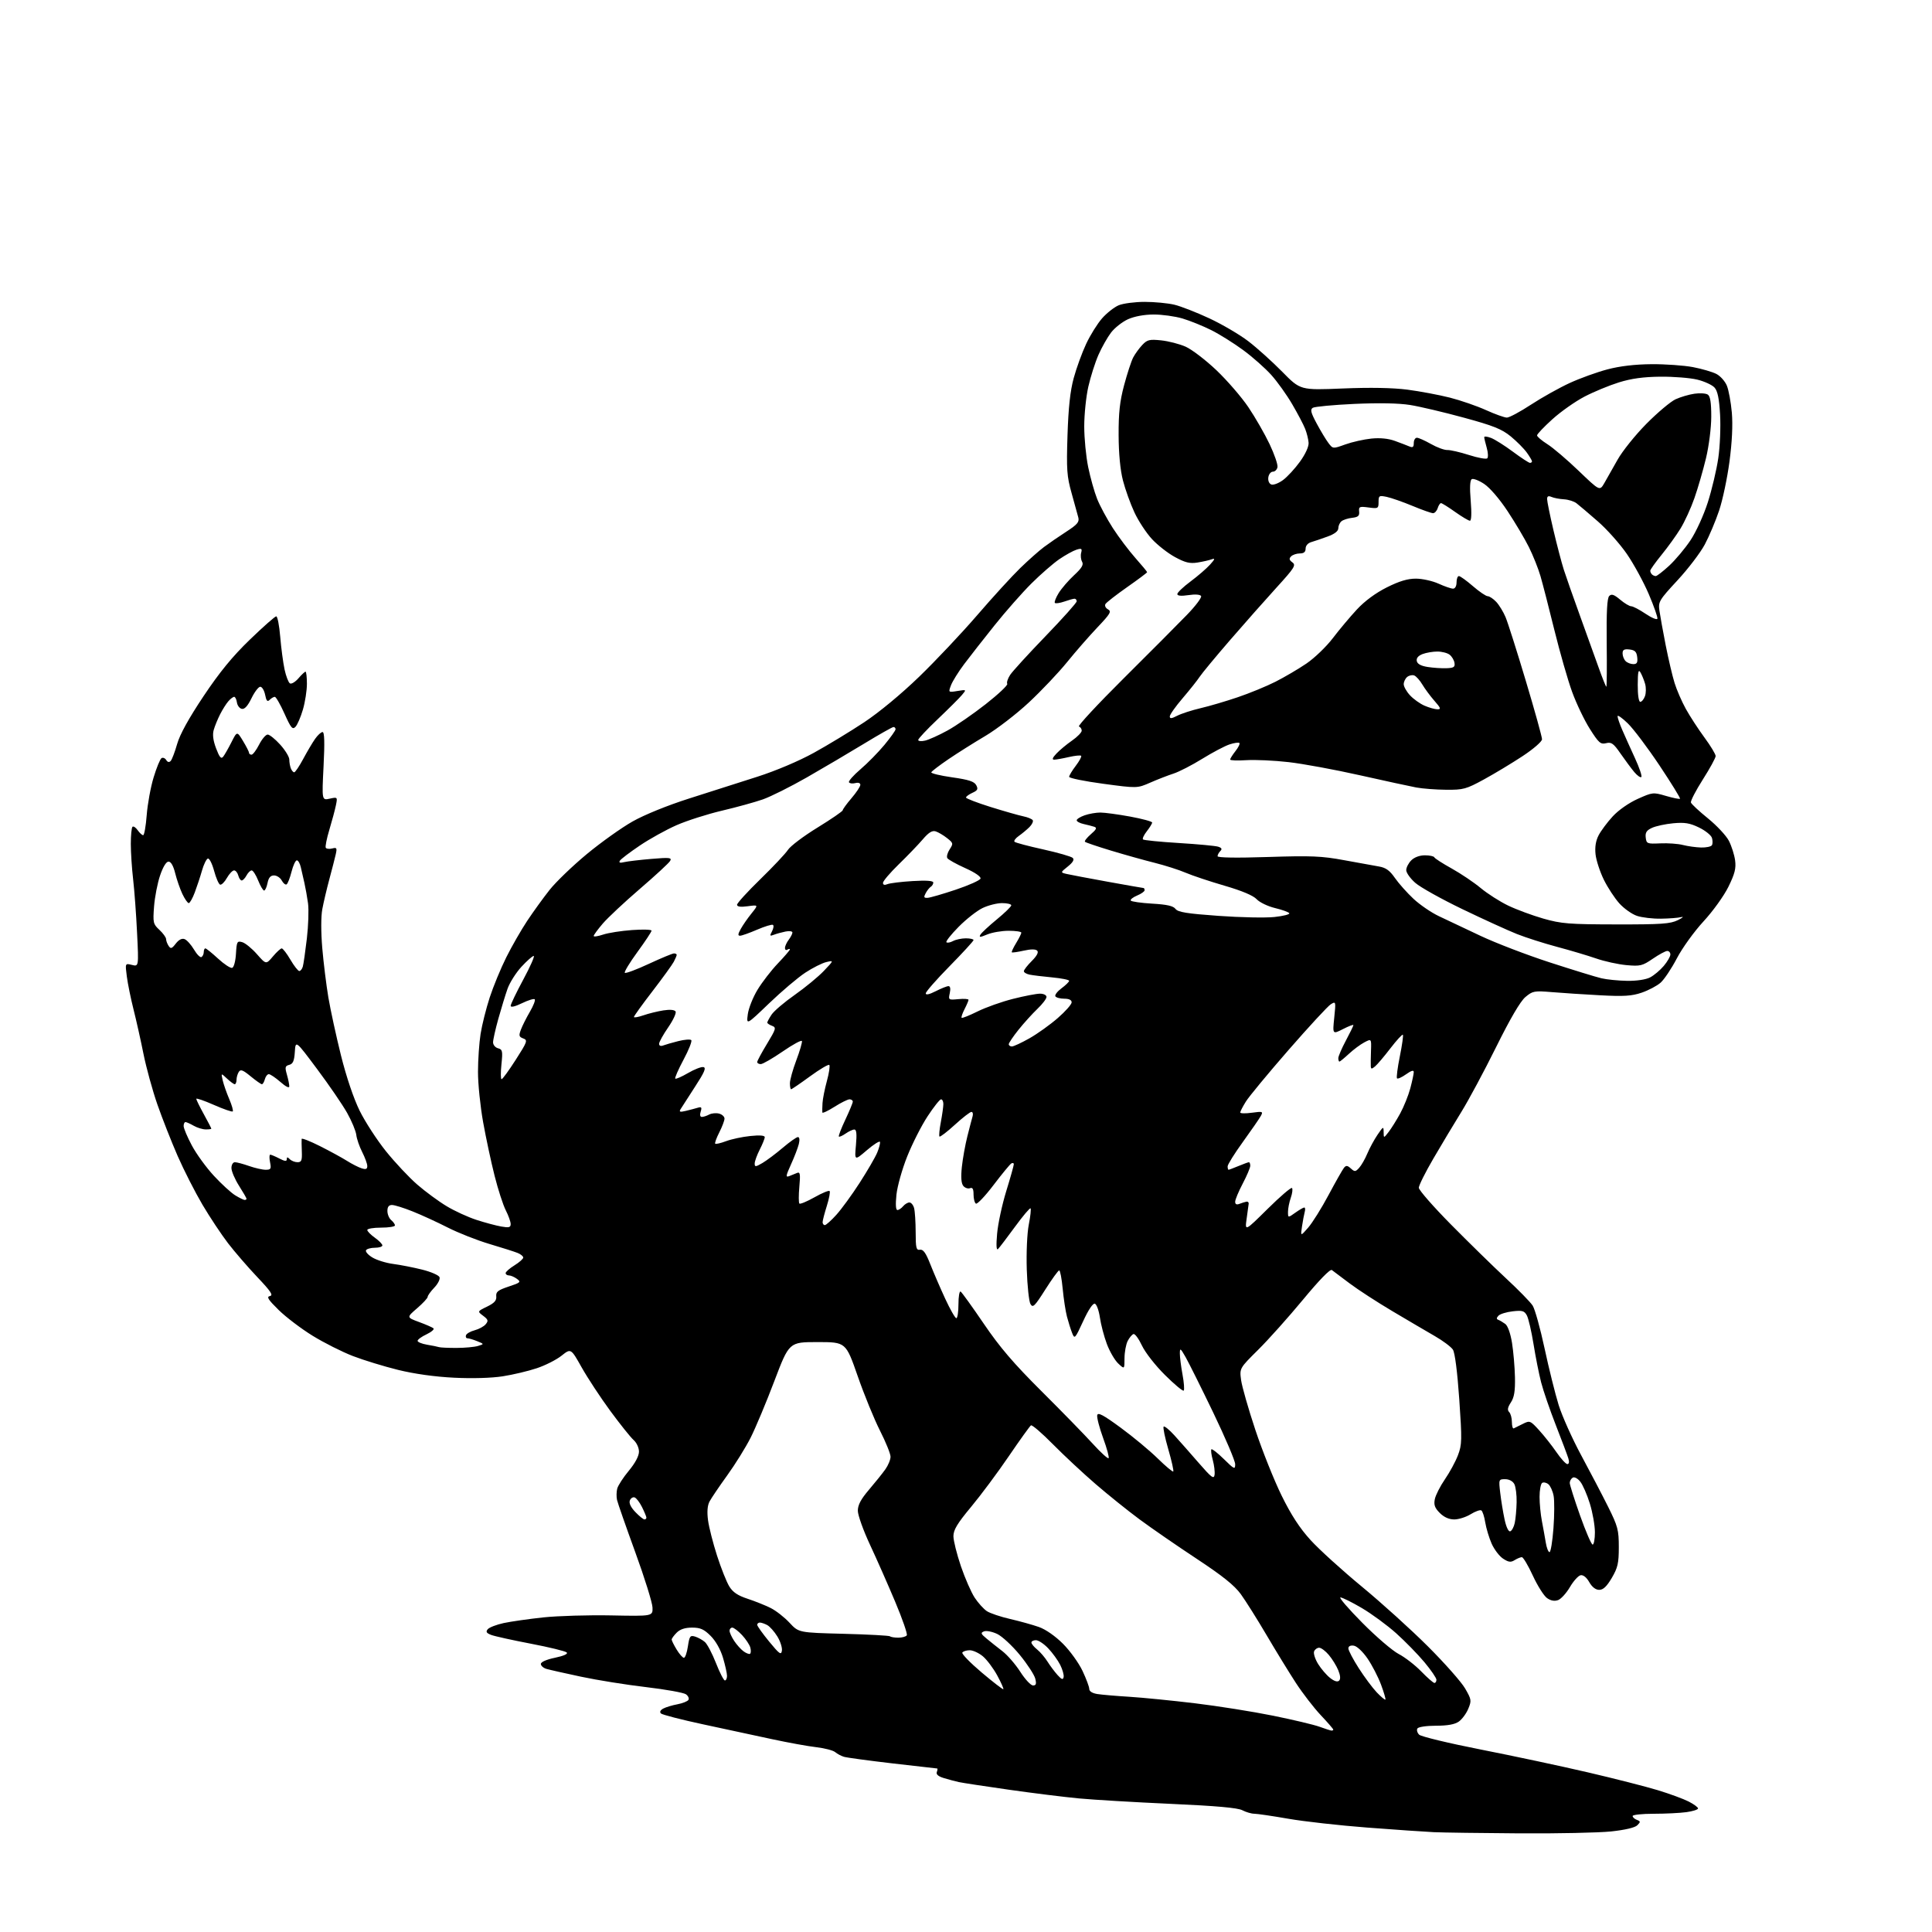 <?xml version="1.0" encoding="UTF-8" standalone="no"?>
<svg 
  version="1.1" 
  xmlns="http://www.w3.org/2000/svg" 
  xmlns:xlink="http://www.w3.org/1999/xlink" 
  xmlns:svg="http://www.w3.org/2000/svg"
  xmlns:rdf="http://www.w3.org/1999/02/22-rdf-syntax-ns#"
  xmlns:cc="http://creativecommons.org/ns#"
  xmlns:dc="http://purl.org/dc/elements/1.1/"
  viewBox="0 0 768 768"
  width="768"
  height="768"
>
<style>svg {background-color: white; }</style>"
<path stroke="none" fill="black" fill-rule="evenodd" d="M604.00,728.79C588.88,728.69 573.58,728.48 570.00,728.32C566.42,728.15 554.50,727.33 543.50,726.49C532.50,725.65 518.38,724.07 512.13,722.98C505.88,721.89 499.80,721.00 498.63,720.99C497.46,720.99 495.31,720.36 493.85,719.60C491.99,718.63 483.45,717.87 465.35,717.06C451.13,716.42 434.77,715.45 429.00,714.91C423.23,714.37 410.68,712.81 401.12,711.45C391.55,710.09 382.55,708.71 381.12,708.40C379.68,708.08 377.01,707.37 375.18,706.81C372.97,706.14 372.04,705.33 372.40,704.40C372.70,703.63 372.75,703.00 372.53,703.00C372.30,703.00 364.33,702.09 354.81,700.98C345.29,699.87 336.60,698.69 335.50,698.36C334.40,698.03 332.82,697.20 332.00,696.50C331.18,695.81 327.80,694.92 324.50,694.54C321.20,694.16 313.32,692.73 307.00,691.37C300.68,690.01 288.33,687.36 279.58,685.47C270.82,683.59 263.23,681.63 262.72,681.12C262.14,680.54 262.50,679.80 263.66,679.18C264.69,678.63 267.22,677.86 269.28,677.48C271.34,677.09 273.31,676.31 273.66,675.73C274.02,675.16 273.58,674.16 272.68,673.51C271.79,672.86 264.63,671.57 256.78,670.65C248.93,669.73 237.32,667.87 231.00,666.52C224.68,665.18 218.49,663.78 217.25,663.42C216.01,663.06 215.00,662.18 215.00,661.45C215.00,660.67 217.24,659.68 220.61,658.98C224.09,658.25 225.86,657.46 225.28,656.88C224.76,656.36 218.36,654.80 211.04,653.40C203.72,652.00 196.62,650.43 195.26,649.91C193.35,649.18 193.04,648.66 193.88,647.65C194.48,646.92 197.34,645.82 200.24,645.19C203.13,644.57 210.22,643.56 216.00,642.94C221.78,642.33 233.93,641.97 243.00,642.15C259.50,642.48 259.50,642.48 259.38,638.99C259.31,637.07 256.23,627.17 252.52,617.00C248.82,606.83 245.56,597.50 245.28,596.27C245.00,595.04 245.04,593.02 245.35,591.77C245.67,590.52 247.75,587.31 249.97,584.64C252.51,581.58 254.00,578.77 254.00,577.05C254.00,575.50 253.06,573.48 251.84,572.40C250.66,571.36 246.50,566.15 242.59,560.84C238.69,555.53 233.58,547.75 231.22,543.56C226.94,535.95 226.94,535.95 223.22,538.91C221.18,540.53 216.74,542.78 213.36,543.90C209.98,545.03 203.91,546.47 199.86,547.10C195.42,547.80 187.75,548.02 180.50,547.66C172.90,547.29 164.75,546.15 158.27,544.56C152.64,543.17 144.54,540.69 140.26,539.04C135.98,537.39 128.79,533.77 124.28,530.99C119.77,528.22 113.70,523.61 110.79,520.76C106.57,516.61 105.86,515.49 107.30,515.20C108.72,514.91 107.67,513.33 102.29,507.67C98.55,503.73 93.32,497.67 90.66,494.22C88.01,490.76 83.43,483.87 80.49,478.90C77.56,473.93 73.11,465.20 70.61,459.50C68.12,453.79 64.49,444.58 62.55,439.01C60.62,433.45 58.14,424.43 57.04,418.96C55.94,413.49 54.16,405.52 53.08,401.26C52.00,396.99 50.80,391.11 50.42,388.20C49.73,382.89 49.73,382.89 52.44,383.57C55.15,384.25 55.15,384.25 54.49,370.88C54.14,363.52 53.43,353.91 52.92,349.53C52.41,345.14 52.00,338.80 52.00,335.44C52.00,332.08 52.30,329.04 52.66,328.67C53.02,328.31 53.95,328.91 54.72,330.01C55.49,331.10 56.47,332.00 56.91,332.00C57.35,332.00 57.98,328.41 58.32,324.01C58.66,319.62 59.89,312.87 61.07,309.01C62.24,305.15 63.65,301.72 64.21,301.37C64.77,301.03 65.60,301.36 66.07,302.11C66.62,303.01 67.24,303.14 67.85,302.49C68.36,301.95 69.52,298.91 70.42,295.74C71.50,291.94 75.06,285.50 80.91,276.74C87.33,267.14 92.40,260.95 99.34,254.25C104.60,249.16 109.32,245.00 109.81,245.00C110.31,245.00 111.02,248.64 111.39,253.10C111.76,257.55 112.54,263.40 113.11,266.09C113.69,268.78 114.65,271.28 115.24,271.65C115.84,272.02 117.36,271.12 118.62,269.66C119.87,268.20 121.15,267.00 121.45,267.00C121.75,267.00 122.00,269.17 122.00,271.82C122.00,274.47 121.29,279.08 120.41,282.07C119.54,285.06 118.21,288.14 117.45,288.93C116.27,290.15 115.65,289.40 113.08,283.68C111.43,280.00 109.70,277.00 109.24,277.00C108.78,277.00 107.87,277.53 107.21,278.19C106.30,279.10 105.88,278.65 105.39,276.19C105.04,274.43 104.17,273.00 103.46,273.00C102.76,273.00 101.19,275.05 99.98,277.55C98.50,280.61 97.23,282.00 96.14,281.79C95.24,281.62 94.36,280.47 94.18,279.24C94.00,278.01 93.51,277.00 93.09,277.00C92.66,277.00 91.62,277.79 90.78,278.75C89.93,279.71 88.46,282.05 87.50,283.94C86.54,285.83 85.39,288.63 84.96,290.15C84.42,292.03 84.72,294.39 85.91,297.52C87.24,301.03 87.90,301.81 88.71,300.81C89.28,300.09 90.76,297.50 91.99,295.07C94.23,290.63 94.23,290.63 96.61,294.57C97.92,296.73 98.99,298.84 98.99,299.25C99.00,299.66 99.44,300.00 99.98,300.00C100.52,300.00 101.88,298.20 103.00,296.00C104.12,293.80 105.65,292.00 106.40,292.00C107.15,292.00 109.39,293.80 111.38,296.00C113.37,298.20 115.00,300.87 115.00,301.92C115.00,302.97 115.27,304.55 115.61,305.42C115.94,306.29 116.54,307.00 116.95,307.00C117.35,307.00 118.95,304.64 120.50,301.75C122.05,298.86 124.17,295.26 125.23,293.75C126.28,292.24 127.62,291.00 128.22,291.00C128.98,291.00 129.10,295.07 128.62,304.59C127.94,318.17 127.94,318.17 131.07,317.48C134.18,316.80 134.20,316.82 133.52,320.15C133.14,321.99 131.97,326.36 130.92,329.85C129.86,333.34 129.23,336.56 129.50,337.00C129.78,337.45 130.92,337.57 132.05,337.28C133.87,336.80 134.03,337.07 133.46,339.62C133.10,341.20 131.96,345.66 130.92,349.51C129.88,353.37 128.62,358.73 128.12,361.41C127.57,364.34 127.57,370.53 128.11,376.90C128.61,382.73 129.70,391.55 130.53,396.50C131.37,401.45 133.62,411.80 135.53,419.50C137.67,428.07 140.55,436.60 142.95,441.50C145.12,445.90 149.83,453.16 153.42,457.63C157.01,462.10 162.61,468.06 165.87,470.89C169.13,473.72 174.38,477.58 177.53,479.47C180.67,481.37 186.01,483.82 189.37,484.91C192.74,486.01 197.19,487.20 199.25,487.56C202.34,488.11 203.00,487.93 203.00,486.57C203.00,485.66 202.12,483.20 201.05,481.11C199.98,479.01 197.98,472.84 196.61,467.40C195.23,461.95 193.18,452.36 192.05,446.08C190.92,439.79 190.00,430.79 190.01,426.08C190.01,421.36 190.48,414.57 191.04,411.00C191.60,407.43 193.24,400.90 194.67,396.50C196.11,392.10 199.07,384.92 201.26,380.54C203.44,376.17 207.19,369.64 209.58,366.04C211.97,362.44 215.97,356.91 218.48,353.74C220.99,350.57 227.65,344.17 233.27,339.51C238.90,334.85 247.08,329.02 251.47,326.54C256.20,323.87 265.33,320.16 273.97,317.41C281.96,314.86 294.12,310.98 301.00,308.78C308.43,306.40 317.55,302.54 323.50,299.26C329.00,296.23 338.00,290.77 343.50,287.13C349.46,283.18 358.30,275.86 365.39,269.00C371.93,262.68 382.33,251.65 388.49,244.50C394.65,237.35 402.35,228.93 405.59,225.79C408.84,222.64 413.07,218.89 415.00,217.45C416.93,216.01 420.91,213.26 423.86,211.36C428.28,208.49 429.11,207.51 428.64,205.69C428.33,204.49 427.13,200.12 425.97,196.00C424.10,189.37 423.91,186.69 424.35,173.00C424.71,162.01 425.42,155.40 426.82,150.28C427.90,146.30 430.12,140.21 431.75,136.73C433.37,133.25 436.23,128.67 438.09,126.55C439.95,124.44 442.92,122.09 444.70,121.35C446.48,120.61 451.13,120.00 455.03,120.00C458.92,120.00 464.23,120.51 466.81,121.12C469.39,121.74 475.65,124.18 480.73,126.55C485.81,128.92 492.79,133.01 496.23,135.65C499.68,138.29 505.74,143.75 509.71,147.78C516.92,155.12 516.92,155.12 533.71,154.43C544.72,153.98 553.60,154.14 559.50,154.90C564.45,155.55 572.03,156.97 576.34,158.06C580.65,159.16 587.12,161.40 590.72,163.03C594.33,164.66 598.06,166.00 599.01,166.00C599.96,166.00 604.29,163.68 608.62,160.84C612.95,158.00 619.88,154.14 624.00,152.24C628.12,150.35 634.88,147.91 639.00,146.83C643.92,145.53 649.94,144.82 656.50,144.77C662.00,144.73 669.41,145.26 672.96,145.93C676.51,146.61 680.71,147.83 682.29,148.65C683.87,149.46 685.74,151.57 686.46,153.32C687.18,155.07 688.06,159.88 688.43,164.00C688.85,168.85 688.53,175.72 687.50,183.44C686.63,190.01 684.78,198.78 683.38,202.94C681.99,207.10 679.42,213.18 677.68,216.44C675.94,219.71 671.05,226.13 666.82,230.69C659.53,238.56 659.15,239.20 659.65,242.75C659.94,244.81 661.06,251.00 662.14,256.50C663.23,262.00 664.81,268.75 665.67,271.50C666.52,274.25 668.53,278.88 670.14,281.79C671.75,284.70 675.07,289.81 677.53,293.15C679.99,296.49 682.00,299.81 682.00,300.54C682.00,301.27 679.70,305.47 676.90,309.87C674.09,314.28 671.97,318.40 672.17,319.02C672.38,319.64 675.42,322.47 678.94,325.32C682.45,328.17 686.20,332.18 687.26,334.24C688.32,336.30 689.43,339.79 689.73,342.00C690.16,345.20 689.61,347.34 687.06,352.53C685.27,356.16 680.91,362.22 677.17,366.27C673.48,370.26 668.74,376.83 666.60,380.92C664.46,385.01 661.54,389.38 660.10,390.64C658.67,391.90 655.29,393.68 652.60,394.60C648.63,395.95 645.49,396.14 636.10,395.64C629.72,395.30 621.11,394.74 616.97,394.39C609.87,393.80 609.25,393.92 606.37,396.34C604.36,398.03 600.34,404.90 594.74,416.21C590.03,425.72 583.81,437.32 580.91,442.00C578.02,446.68 573.03,454.99 569.83,460.48C566.62,465.98 564.00,471.22 564.00,472.15C564.00,473.07 569.74,479.63 576.75,486.73C583.76,493.82 593.58,503.43 598.57,508.07C603.57,512.70 608.38,517.62 609.26,519.00C610.15,520.38 612.28,528.02 613.99,536.00C615.70,543.98 618.22,554.11 619.59,558.52C620.96,562.92 625.00,571.92 628.56,578.52C632.12,585.11 636.94,594.33 639.27,599.00C643.11,606.72 643.50,608.19 643.50,615.00C643.50,621.41 643.09,623.19 640.71,627.25C638.71,630.65 637.29,632.00 635.71,631.99C634.29,631.99 632.87,630.88 631.75,628.92C630.68,627.03 629.36,625.98 628.32,626.18C627.39,626.36 625.48,628.48 624.07,630.89C622.65,633.30 620.54,635.63 619.37,636.06C617.95,636.58 616.47,636.32 614.98,635.27C613.74,634.41 611.20,630.39 609.33,626.35C607.47,622.31 605.50,619.00 604.96,619.00C604.42,619.00 603.12,619.53 602.08,620.18C600.57,621.13 599.67,621.01 597.50,619.59C596.02,618.62 593.98,615.94 592.95,613.62C591.93,611.31 590.79,607.51 590.41,605.19C590.04,602.86 589.34,600.71 588.85,600.41C588.36,600.11 586.46,600.79 584.61,601.93C582.77,603.07 579.83,604.00 578.09,604.00C576.01,604.00 574.02,603.11 572.34,601.43C570.34,599.43 569.91,598.22 570.36,595.95C570.68,594.35 572.49,590.78 574.38,588.04C576.27,585.29 578.61,580.98 579.56,578.47C581.16,574.29 581.20,572.43 580.08,556.20C579.32,545.28 578.35,537.73 577.55,536.50C576.83,535.40 573.60,532.98 570.37,531.12C567.14,529.26 559.55,524.80 553.50,521.21C547.45,517.62 539.80,512.66 536.50,510.17C533.20,507.69 530.02,505.30 529.43,504.86C528.77,504.36 524.41,508.85 517.96,516.64C512.23,523.57 504.21,532.53 500.13,536.57C492.72,543.92 492.72,543.92 493.36,548.64C493.72,551.23 496.27,560.14 499.03,568.43C501.79,576.72 506.48,588.45 509.45,594.50C513.26,602.25 516.67,607.49 521.00,612.23C524.37,615.94 533.51,624.23 541.31,630.67C549.12,637.11 560.94,647.80 567.59,654.44C574.24,661.07 580.90,668.60 582.39,671.17C584.94,675.58 585.01,676.03 583.65,679.29C582.86,681.19 581.16,683.47 579.88,684.37C578.29,685.48 575.43,686.00 570.84,686.00C567.04,686.00 563.82,686.48 563.44,687.10C563.07,687.70 563.38,688.81 564.13,689.56C564.89,690.31 575.96,692.98 588.75,695.49C601.53,698.00 620.65,702.08 631.24,704.55C641.84,707.02 654.33,710.21 659.00,711.63C663.67,713.05 669.19,715.08 671.25,716.13C673.31,717.18 675.00,718.42 675.00,718.88C675.00,719.35 672.91,720.01 670.36,720.36C667.81,720.71 661.96,721.00 657.36,721.00C652.76,721.00 649.00,721.40 649.00,721.89C649.00,722.38 649.75,723.08 650.68,723.43C652.17,724.00 652.19,724.24 650.85,725.58C649.91,726.52 645.95,727.44 640.42,728.03C635.51,728.54 619.12,728.89 604.00,728.79zM529.25,687.93C529.66,687.97 530.00,687.79 530.00,687.54C530.00,687.29 527.76,684.70 525.01,681.79C522.27,678.88 517.83,673.12 515.14,669.00C512.46,664.88 507.21,656.33 503.49,650.00C499.77,643.67 495.16,636.35 493.25,633.71C490.70,630.20 486.00,626.44 475.64,619.60C467.86,614.47 457.68,607.44 453.00,603.98C448.32,600.52 440.45,594.19 435.50,589.92C430.55,585.65 422.93,578.55 418.57,574.13C414.21,569.71 410.28,566.33 409.83,566.60C409.39,566.88 405.44,572.37 401.06,578.80C396.69,585.24 389.93,594.31 386.05,598.98C380.55,605.58 379.00,608.16 379.00,610.65C379.00,612.41 380.34,617.77 381.97,622.58C383.61,627.38 386.08,633.03 387.47,635.13C388.86,637.23 391.04,639.63 392.31,640.47C393.59,641.30 397.75,642.71 401.57,643.58C405.38,644.46 410.52,645.89 412.99,646.76C415.68,647.71 419.51,650.38 422.55,653.42C425.34,656.22 428.83,661.06 430.31,664.19C431.79,667.32 433.00,670.56 433.00,671.39C433.00,672.33 434.23,673.10 436.25,673.41C438.04,673.69 443.77,674.18 449.00,674.50C454.23,674.83 465.93,675.99 475.00,677.08C484.07,678.17 498.04,680.39 506.03,682.01C514.02,683.63 522.35,685.61 524.53,686.41C526.71,687.21 528.84,687.89 529.25,687.93zM550.72,675.62C550.91,675.42 550.12,672.73 548.97,669.64C547.81,666.55 545.39,661.88 543.59,659.26C541.71,656.53 539.40,654.36 538.16,654.18C536.81,653.98 536.00,654.39 536.00,655.28C536.00,656.05 537.85,659.57 540.10,663.09C542.36,666.62 545.59,670.96 547.28,672.74C548.98,674.51 550.52,675.81 550.72,675.62zM398.85,671.48C399.04,671.29 397.94,668.82 396.40,665.98C394.85,663.15 392.30,659.75 390.72,658.42C389.14,657.09 386.78,656.00 385.48,656.00C384.18,656.00 382.86,656.42 382.54,656.93C382.23,657.44 385.69,661.00 390.23,664.84C394.78,668.68 398.66,671.67 398.85,671.48zM410.64,670.00C411.86,670.00 412.06,669.38 411.53,667.27C411.15,665.76 408.39,661.53 405.39,657.86C402.39,654.20 398.34,650.44 396.40,649.52C394.45,648.60 392.10,648.13 391.18,648.49C389.73,649.06 389.86,649.44 392.13,651.32C393.57,652.52 396.42,654.79 398.46,656.36C400.50,657.93 403.71,661.64 405.61,664.61C407.51,667.57 409.77,670.00 410.64,670.00zM532.32,668.08C532.95,667.45 532.82,665.99 531.97,663.92C531.24,662.17 529.56,659.44 528.23,657.87C526.91,656.29 525.17,655.00 524.38,655.00C523.59,655.00 522.68,655.66 522.37,656.47C522.06,657.29 522.78,659.53 523.97,661.46C525.17,663.39 527.31,665.89 528.74,667.01C530.43,668.34 531.68,668.72 532.32,668.08zM570.21,669.00C570.64,669.00 571.00,668.43 571.00,667.73C571.00,667.03 568.86,663.90 566.25,660.77C563.64,657.65 558.58,652.46 555.00,649.25C551.42,646.05 545.27,641.53 541.33,639.21C537.38,636.89 533.56,635.00 532.84,635.00C532.13,635.00 536.03,639.53 541.52,645.07C547.01,650.62 553.52,656.20 556.00,657.49C558.48,658.78 562.51,661.89 564.96,664.42C567.41,666.94 569.77,669.00 570.21,669.00zM288.16,668.00C288.62,668.00 289.00,667.18 289.00,666.18C289.00,665.18 288.28,661.94 287.40,658.98C286.43,655.71 284.51,652.31 282.50,650.30C279.84,647.64 278.41,647.00 275.10,647.00C272.33,647.00 270.35,647.65 269.00,649.00C267.90,650.10 267.00,651.34 267.00,651.75C267.01,652.16 267.90,653.96 268.99,655.75C270.08,657.54 271.38,659.00 271.87,659.00C272.37,659.00 273.08,656.95 273.45,654.45C274.07,650.36 274.36,649.98 276.32,650.57C277.52,650.94 279.27,651.91 280.21,652.73C281.15,653.56 283.13,657.33 284.62,661.12C286.10,664.90 287.69,668.00 288.16,668.00zM422.81,666.65C422.98,665.82 422.37,663.64 421.45,661.82C420.53,659.99 418.39,657.04 416.69,655.25C415.00,653.46 412.80,652.00 411.80,652.00C410.81,652.00 410.00,652.42 410.00,652.93C410.00,653.44 411.01,654.68 412.26,655.68C413.50,656.68 415.35,658.85 416.39,660.50C417.42,662.15 419.22,664.55 420.38,665.84C422.04,667.67 422.57,667.85 422.81,666.65zM298.15,657.41C298.51,657.18 298.57,656.09 298.28,654.97C297.99,653.86 296.50,651.61 294.98,649.97C293.45,648.34 291.70,647.00 291.10,647.00C290.49,647.00 290.00,647.56 290.01,648.25C290.01,648.94 290.83,650.74 291.84,652.27C292.84,653.79 294.52,655.66 295.57,656.43C296.62,657.19 297.78,657.64 298.15,657.41zM310.82,656.15C311.00,654.95 310.17,652.39 308.98,650.47C307.79,648.55 305.99,646.53 304.98,645.99C303.96,645.44 302.65,645.00 302.07,645.00C301.48,645.00 301.00,645.40 301.00,645.89C301.00,646.37 303.14,649.37 305.75,652.55C309.84,657.53 310.54,658.03 310.82,656.15zM357.11,651.00C358.63,651.00 360.15,650.57 360.47,650.05C360.79,649.53 358.73,643.57 355.88,636.80C353.04,630.04 348.53,619.82 345.86,614.11C343.19,608.40 341.00,602.29 341.00,600.55C341.00,598.25 342.21,595.96 345.44,592.18C347.88,589.32 350.81,585.68 351.94,584.08C353.07,582.49 354.00,580.24 354.00,579.07C354.00,577.91 352.12,573.25 349.82,568.73C347.52,564.20 343.52,554.42 340.94,547.00C336.23,533.50 336.23,533.50 324.97,533.50C313.70,533.50 313.70,533.50 307.81,549.00C304.58,557.52 300.33,567.65 298.39,571.50C296.44,575.35 292.25,582.10 289.07,586.50C285.89,590.90 282.73,595.58 282.04,596.89C281.21,598.46 281.01,600.99 281.45,604.30C281.81,607.07 283.43,613.42 285.04,618.41C286.65,623.41 288.84,628.91 289.91,630.64C291.31,632.93 293.29,634.26 297.17,635.53C300.10,636.49 304.24,638.15 306.36,639.21C308.49,640.28 311.86,642.92 313.86,645.08C317.50,649.00 317.50,649.00 335.38,649.46C345.21,649.72 353.50,650.17 353.80,650.46C354.09,650.76 355.58,651.00 357.11,651.00zM615.95,617.00C616.43,617.00 617.13,612.74 617.52,607.53C617.91,602.32 617.94,596.52 617.59,594.63C617.24,592.74 616.30,590.67 615.52,590.01C614.73,589.36 613.62,589.12 613.04,589.47C612.47,589.83 612.00,592.32 612.00,595.01C612.00,597.70 612.42,602.06 612.94,604.70C613.45,607.34 614.14,611.19 614.48,613.25C614.82,615.31 615.48,617.00 615.95,617.00zM633.10,614.00C633.60,614.00 634.00,611.80 634.00,609.11C634.00,606.41 633.10,601.28 631.99,597.70C630.89,594.13 629.16,590.18 628.15,588.94C627.12,587.66 625.82,586.99 625.16,587.40C624.52,587.79 624.00,588.74 624.00,589.49C624.00,590.25 625.85,596.07 628.10,602.44C630.36,608.80 632.61,614.00 633.10,614.00zM600.34,608.72C600.98,608.51 601.78,607.02 602.13,605.42C602.48,603.81 602.82,600.11 602.88,597.18C602.95,594.26 602.53,591.00 601.96,589.93C601.35,588.78 599.88,588.00 598.33,588.00C595.76,588.00 595.73,588.08 596.37,593.48C596.72,596.50 597.50,601.24 598.10,604.03C598.75,607.06 599.65,608.95 600.34,608.72zM256.19,604.00C256.63,604.00 256.98,603.66 256.95,603.25C256.93,602.84 256.14,600.96 255.20,599.07C254.27,597.19 252.94,595.46 252.25,595.24C251.56,595.02 250.72,595.57 250.37,596.48C249.97,597.52 250.76,599.19 252.56,601.06C254.11,602.68 255.74,604.00 256.19,604.00zM482.81,586.27C482.98,585.08 482.66,582.42 482.09,580.36C481.52,578.30 481.28,576.39 481.55,576.12C481.82,575.85 484.06,577.60 486.52,580.02C490.68,584.11 491.00,584.25 491.00,582.03C491.00,580.71 487.08,571.51 482.30,561.57C477.51,551.63 472.56,541.70 471.31,539.50C469.22,535.85 469.02,535.72 469.01,538.07C469.01,539.48 469.48,543.23 470.07,546.41C470.66,549.59 470.87,552.46 470.54,552.79C470.21,553.12 466.86,550.33 463.10,546.59C459.25,542.78 455.24,537.64 453.94,534.88C452.67,532.17 451.16,530.11 450.57,530.31C449.98,530.50 448.94,531.75 448.26,533.08C447.59,534.41 447.02,537.49 447.01,539.92C447.00,544.35 447.00,544.35 444.51,542.01C443.14,540.72 441.11,537.23 439.99,534.24C438.87,531.25 437.63,526.52 437.23,523.74C436.82,520.95 435.93,518.48 435.23,518.24C434.45,517.98 432.66,520.65 430.59,525.16C427.33,532.23 427.17,532.40 426.18,529.87C425.61,528.43 424.69,525.51 424.13,523.37C423.57,521.24 422.81,516.24 422.43,512.25C422.05,508.26 421.43,505.00 421.05,505.00C420.66,505.00 418.18,508.43 415.53,512.61C411.27,519.33 410.58,520.00 409.62,518.36C409.03,517.34 408.37,511.16 408.16,504.64C407.95,497.90 408.29,490.20 408.96,486.79C409.61,483.50 409.92,480.59 409.66,480.33C409.40,480.07 406.61,483.37 403.46,487.68C400.32,491.98 397.29,495.95 396.74,496.50C396.08,497.17 395.95,495.12 396.37,490.39C396.71,486.49 398.34,478.89 399.99,473.52C401.65,468.15 403.00,463.33 403.00,462.82C403.00,462.30 402.55,462.16 402.00,462.50C401.45,462.84 398.27,466.70 394.94,471.08C391.61,475.46 388.46,478.78 387.94,478.46C387.42,478.14 387.00,476.51 387.00,474.83C387.00,472.60 386.62,471.93 385.57,472.33C384.79,472.63 383.60,472.22 382.93,471.42C382.11,470.42 381.92,468.02 382.35,463.90C382.70,460.57 383.69,455.07 384.55,451.67C385.40,448.28 386.34,444.71 386.62,443.75C386.90,442.79 386.69,442.00 386.15,442.00C385.61,442.00 382.63,444.31 379.55,447.13C376.46,449.95 373.72,452.05 373.46,451.79C373.20,451.54 373.44,448.94 374.00,446.03C374.55,443.11 375.00,439.89 375.00,438.86C375.00,437.84 374.58,437.00 374.08,437.00C373.57,437.00 371.16,440.04 368.73,443.75C366.29,447.46 362.66,454.62 360.65,459.65C358.63,464.68 356.70,471.55 356.35,474.90C355.95,478.80 356.08,481.00 356.74,481.00C357.30,481.00 358.32,480.32 359.00,479.50C359.68,478.68 360.81,478.00 361.51,478.00C362.20,478.00 363.04,479.01 363.37,480.25C363.70,481.49 363.98,485.78 363.99,489.79C364.00,496.13 364.22,497.05 365.72,496.79C366.99,496.58 368.05,498.05 369.79,502.50C371.09,505.80 373.76,511.99 375.73,516.25C377.70,520.51 379.69,524.00 380.16,524.00C380.62,524.00 381.00,521.50 381.00,518.44C381.00,515.38 381.39,513.12 381.87,513.42C382.35,513.72 386.50,519.48 391.09,526.23C397.43,535.56 402.92,541.97 413.99,553.00C422.01,560.98 431.16,570.36 434.34,573.86C437.52,577.35 440.37,579.96 440.68,579.65C440.99,579.35 440.02,575.75 438.52,571.66C437.03,567.57 435.97,563.48 436.16,562.58C436.42,561.31 438.54,562.43 445.50,567.54C450.45,571.17 457.08,576.68 460.22,579.77C463.37,582.86 466.15,585.18 466.39,584.94C466.64,584.69 465.75,580.71 464.41,576.09C463.07,571.47 462.24,567.43 462.57,567.10C462.89,566.78 464.81,568.33 466.83,570.56C468.85,572.78 473.20,577.72 476.50,581.52C481.58,587.37 482.55,588.10 482.81,586.27zM623.05,582.00C623.71,582.00 623.87,581.12 623.45,579.75C623.07,578.51 620.83,572.55 618.46,566.50C616.09,560.45 613.47,552.80 612.62,549.50C611.77,546.20 610.41,539.35 609.60,534.29C608.78,529.22 607.59,524.10 606.96,522.92C605.96,521.07 605.17,520.83 601.31,521.27C598.85,521.55 596.30,522.33 595.66,523.01C594.83,523.90 594.81,524.37 595.61,524.66C596.22,524.89 597.46,525.62 598.37,526.29C599.36,527.01 600.44,530.05 601.05,533.82C601.61,537.30 602.13,543.44 602.22,547.47C602.33,552.99 601.93,555.46 600.59,557.50C599.31,559.46 599.12,560.52 599.91,561.31C600.51,561.91 601.00,563.70 601.00,565.28C601.00,566.87 601.34,568.00 601.75,567.80C602.16,567.60 603.79,566.79 605.36,566.01C608.13,564.62 608.33,564.70 611.86,568.58C613.86,570.78 616.95,574.69 618.73,577.29C620.51,579.88 622.45,582.00 623.05,582.00zM181.50,535.82C184.80,535.81 188.62,535.46 190.00,535.04C192.50,534.28 192.50,534.28 189.68,533.14C188.14,532.51 186.41,532.00 185.85,532.00C185.29,532.00 185.01,531.46 185.23,530.80C185.46,530.13 187.01,529.24 188.69,528.80C190.37,528.36 192.35,527.29 193.07,526.41C194.21,525.05 194.06,524.55 192.07,523.05C189.73,521.29 189.73,521.29 193.62,519.40C196.54,517.97 197.44,516.96 197.27,515.32C197.09,513.52 197.94,512.85 202.20,511.43C206.92,509.87 207.19,509.61 205.48,508.36C204.46,507.61 203.03,507.00 202.31,507.00C201.59,507.00 201.00,506.59 201.00,506.08C201.00,505.58 202.57,504.19 204.50,503.00C206.43,501.81 208.00,500.41 208.00,499.90C208.00,499.38 206.99,498.55 205.75,498.06C204.51,497.56 199.45,495.95 194.50,494.48C189.55,493.00 182.12,490.07 178.00,487.97C173.88,485.87 167.61,482.99 164.08,481.58C160.55,480.16 156.83,479.00 155.83,479.00C154.57,479.00 154.00,479.74 154.00,481.38C154.00,482.69 154.68,484.32 155.50,485.00C156.32,485.68 157.00,486.64 157.00,487.12C157.00,487.61 154.53,488.00 151.50,488.00C148.47,488.00 146.00,488.42 146.00,488.93C146.00,489.44 147.35,490.83 149.00,492.00C150.65,493.17 152.00,494.56 152.00,495.07C152.00,495.58 150.68,496.00 149.06,496.00C147.44,496.00 145.84,496.44 145.51,496.98C145.17,497.53 146.30,498.82 148.02,499.86C149.73,500.91 153.47,502.07 156.32,502.44C159.17,502.81 164.35,503.83 167.84,504.70C171.32,505.57 174.42,506.92 174.72,507.70C175.02,508.48 174.08,510.35 172.63,511.86C171.18,513.37 170.00,515.02 170.00,515.53C170.00,516.03 168.11,518.07 165.80,520.06C161.60,523.68 161.60,523.68 166.55,525.51C169.27,526.51 171.86,527.64 172.31,528.02C172.75,528.40 171.52,529.48 169.56,530.41C167.60,531.33 166.00,532.50 166.00,533.00C166.00,533.50 167.69,534.19 169.75,534.54C171.81,534.88 173.95,535.32 174.50,535.50C175.05,535.69 178.20,535.83 181.50,535.82zM520.02,488.00C521.70,486.07 525.36,480.23 528.14,475.00C530.93,469.77 533.68,464.93 534.25,464.22C535.08,463.20 535.62,463.25 536.98,464.48C538.51,465.87 538.83,465.84 540.30,464.22C541.19,463.23 542.66,460.67 543.55,458.52C544.45,456.38 546.27,453.03 547.59,451.08C549.88,447.72 550.00,447.66 550.02,450.02C550.04,452.50 550.04,452.50 551.98,450.00C553.05,448.62 555.12,445.32 556.58,442.65C558.04,439.98 559.85,435.48 560.61,432.65C561.36,429.82 561.98,426.91 561.99,426.18C562.00,425.28 561.03,425.55 558.94,427.04C557.26,428.24 555.64,428.97 555.34,428.67C555.04,428.37 555.54,424.45 556.45,419.95C557.36,415.45 557.91,411.57 557.66,411.33C557.41,411.08 555.18,413.51 552.70,416.73C550.23,419.96 547.48,423.19 546.60,423.92C545.27,425.02 544.99,425.02 544.91,423.87C544.86,423.12 544.90,420.33 544.99,417.68C545.16,412.87 545.16,412.87 542.33,414.36C540.77,415.18 538.01,417.24 536.19,418.93C534.37,420.62 532.68,422.00 532.44,422.00C532.20,422.00 532.00,421.39 532.00,420.64C532.00,419.89 533.35,416.75 535.00,413.66C536.65,410.57 538.00,407.80 538.00,407.50C538.00,407.20 536.13,407.91 533.85,409.08C529.70,411.19 529.70,411.19 530.38,404.57C531.05,398.06 531.03,397.97 529.00,399.22C527.86,399.93 520.31,408.10 512.22,417.38C504.12,426.67 496.49,435.89 495.26,437.88C494.02,439.87 493.01,441.83 493.01,442.23C493.00,442.63 495.08,442.68 497.62,442.33C501.93,441.74 502.17,441.82 501.20,443.60C500.63,444.64 497.43,449.28 494.09,453.90C490.74,458.53 488.00,462.91 488.00,463.65C488.00,464.39 488.17,465.00 488.38,465.00C488.59,465.00 490.37,464.32 492.35,463.50C494.32,462.68 496.18,462.00 496.47,462.00C496.76,462.00 497.00,462.63 497.00,463.40C497.00,464.17 495.65,467.36 494.00,470.50C492.35,473.64 491.00,476.88 491.00,477.71C491.00,478.74 491.56,479.00 492.75,478.53C493.71,478.16 494.95,477.77 495.50,477.68C496.05,477.58 496.44,477.95 496.37,478.50C496.30,479.05 495.93,481.75 495.55,484.50C494.85,489.50 494.85,489.50 503.90,480.55C508.87,475.63 513.23,471.90 513.58,472.25C513.94,472.61 513.73,474.34 513.12,476.10C512.50,477.86 512.00,480.39 512.00,481.72C512.00,484.14 512.00,484.14 514.90,482.07C516.50,480.93 518.11,480.00 518.47,480.00C518.84,480.00 518.92,480.79 518.65,481.75C518.39,482.71 517.90,485.30 517.57,487.50C516.97,491.50 516.97,491.50 520.02,488.00zM327.88,487.00C328.37,487.00 330.43,485.16 332.47,482.90C334.50,480.65 338.67,474.94 341.72,470.20C344.77,465.47 347.91,460.08 348.69,458.21C349.47,456.34 349.97,454.41 349.80,453.92C349.64,453.43 347.29,454.92 344.59,457.23C339.68,461.43 339.68,461.43 340.25,455.21C340.65,450.78 340.47,449.00 339.63,449.00C338.98,449.00 337.42,449.72 336.16,450.60C334.90,451.48 333.69,452.02 333.46,451.80C333.24,451.57 334.39,448.56 336.03,445.10C337.66,441.65 339.00,438.41 339.00,437.91C339.00,437.41 338.41,437.00 337.70,437.00C336.98,437.00 334.28,438.34 331.70,439.98C329.11,441.62 326.95,442.63 326.89,442.23C326.84,441.83 326.86,440.15 326.96,438.50C327.05,436.85 327.83,432.90 328.70,429.72C329.57,426.55 330.00,423.67 329.66,423.33C329.33,422.99 325.88,425.03 322.00,427.86C318.13,430.69 314.74,433.00 314.48,433.00C314.22,433.00 314.00,431.93 314.00,430.62C314.00,429.31 315.14,425.20 316.54,421.49C317.94,417.78 318.94,414.33 318.78,413.83C318.61,413.33 315.18,415.19 311.16,417.96C307.13,420.73 303.20,423.00 302.42,423.00C301.64,423.00 301.00,422.63 301.00,422.18C301.00,421.73 302.75,418.47 304.90,414.93C308.51,408.97 308.65,408.45 306.90,407.78C305.85,407.39 305.00,406.81 305.00,406.50C305.00,406.18 305.76,404.77 306.69,403.36C307.61,401.94 311.77,398.39 315.94,395.47C320.10,392.54 325.30,388.26 327.50,385.94C331.50,381.74 331.50,381.74 328.50,382.43C326.85,382.81 323.07,384.71 320.10,386.66C317.14,388.62 310.66,394.10 305.71,398.86C296.70,407.50 296.70,407.50 297.26,403.19C297.57,400.82 299.31,396.43 301.13,393.44C302.95,390.44 306.58,385.73 309.22,382.97C311.85,380.21 314.00,377.71 314.00,377.42C314.00,377.12 313.55,377.16 313.00,377.50C312.45,377.84 312.01,377.53 312.03,376.81C312.05,376.09 312.72,374.63 313.53,373.56C314.34,372.49 315.00,371.20 315.00,370.68C315.00,370.17 313.76,370.00 312.25,370.30C310.74,370.61 308.66,371.18 307.63,371.58C306.00,372.21 305.90,372.05 306.89,370.21C307.50,369.06 307.66,367.91 307.25,367.65C306.83,367.39 304.01,368.25 300.99,369.55C297.97,370.85 294.93,371.94 294.22,371.96C293.25,371.99 293.31,371.34 294.47,369.25C295.31,367.74 297.23,364.96 298.75,363.09C301.50,359.67 301.50,359.67 297.25,360.24C294.38,360.63 293.00,360.44 292.99,359.65C292.99,359.02 297.15,354.45 302.24,349.50C307.33,344.55 312.28,339.29 313.24,337.81C314.19,336.33 319.48,332.34 324.99,328.96C330.49,325.58 335.00,322.48 335.00,322.08C335.00,321.69 336.57,319.52 338.50,317.27C340.43,315.02 342.00,312.64 342.00,311.97C342.00,311.26 341.18,310.98 340.00,311.29C338.90,311.58 337.77,311.44 337.48,310.98C337.20,310.52 339.25,308.20 342.03,305.82C344.82,303.44 349.10,299.09 351.55,296.14C354.00,293.18 356.00,290.37 356.00,289.89C356.00,289.40 355.63,289.00 355.18,289.00C354.73,289.00 349.44,291.99 343.43,295.65C337.42,299.30 327.20,305.33 320.72,309.04C314.24,312.74 306.37,316.68 303.22,317.78C300.07,318.88 292.76,320.90 286.97,322.26C281.18,323.62 273.08,326.21 268.97,328.01C264.86,329.81 258.27,333.46 254.32,336.13C250.37,338.79 246.81,341.49 246.42,342.13C245.92,342.94 246.43,343.12 248.10,342.71C249.42,342.40 254.27,341.82 258.88,341.43C266.22,340.81 267.15,340.91 266.38,342.24C265.90,343.08 260.49,348.07 254.36,353.34C248.23,358.61 241.60,364.82 239.61,367.14C237.62,369.46 236.00,371.68 236.00,372.06C236.00,372.45 237.69,372.20 239.75,371.51C241.81,370.82 246.99,370.01 251.25,369.71C255.51,369.40 259.00,369.51 259.00,369.95C259.00,370.39 256.48,374.21 253.39,378.43C250.30,382.66 248.05,386.38 248.38,386.71C248.70,387.04 252.99,385.44 257.91,383.15C262.82,380.87 267.33,379.00 267.92,379.00C268.51,379.00 269.00,379.25 269.00,379.57C269.00,379.88 268.48,381.11 267.84,382.32C267.21,383.52 263.38,388.80 259.34,394.06C255.30,399.31 252.00,403.90 252.00,404.26C252.00,404.62 253.69,404.32 255.75,403.61C257.81,402.89 261.39,402.01 263.69,401.65C266.31,401.24 268.13,401.40 268.55,402.08C268.92,402.68 267.60,405.52 265.61,408.41C263.62,411.29 262.00,414.22 262.00,414.93C262.00,415.71 262.64,415.97 263.63,415.59C264.52,415.25 267.24,414.46 269.67,413.85C272.09,413.24 274.40,413.07 274.79,413.46C275.18,413.85 273.80,417.35 271.72,421.23C269.65,425.11 268.16,428.50 268.43,428.76C268.69,429.03 270.97,428.03 273.49,426.56C276.02,425.08 278.77,424.01 279.62,424.18C280.81,424.43 280.03,426.25 276.28,432.00C273.60,436.12 271.02,440.13 270.55,440.90C269.87,442.02 270.27,442.15 272.60,441.60C274.20,441.22 276.33,440.66 277.35,440.35C278.86,439.90 279.07,440.19 278.53,441.90C278.12,443.19 278.30,444.00 279.00,444.00C279.62,444.00 280.93,443.57 281.90,443.05C282.88,442.53 284.65,442.36 285.84,442.67C287.03,442.98 288.00,443.87 288.00,444.66C288.00,445.44 287.07,447.91 285.93,450.14C284.79,452.37 284.06,454.39 284.31,454.64C284.55,454.88 286.49,454.43 288.63,453.63C290.76,452.83 295.09,451.90 298.25,451.58C301.97,451.19 304.00,451.35 304.00,452.03C304.00,452.61 303.10,454.84 302.00,457.00C300.90,459.16 300.00,461.64 300.00,462.52C300.00,463.93 300.35,463.91 303.09,462.31C304.78,461.31 308.42,458.59 311.17,456.25C313.92,453.91 316.63,452.00 317.19,452.00C317.81,452.00 317.95,453.10 317.55,454.75C317.18,456.26 315.78,459.91 314.44,462.85C312.34,467.49 312.25,468.11 313.76,467.51C314.72,467.12 316.13,466.55 316.90,466.24C318.05,465.77 318.21,466.78 317.75,471.77C317.45,475.12 317.46,478.12 317.77,478.44C318.08,478.75 320.78,477.62 323.77,475.94C326.76,474.25 329.46,473.13 329.78,473.45C330.10,473.76 329.60,476.42 328.68,479.35C327.76,482.28 327.00,485.20 327.00,485.84C327.00,486.48 327.40,487.00 327.88,487.00zM97.25,477.00C97.66,477.00 98.00,476.79 98.00,476.53C98.00,476.28 96.65,473.94 95.00,471.34C93.35,468.74 92.00,465.57 92.00,464.30C92.00,463.02 92.61,462.00 93.37,462.00C94.13,462.00 96.66,462.68 99.00,463.50C101.34,464.32 104.31,465.00 105.60,465.00C107.68,465.00 107.88,464.65 107.35,462.00C107.02,460.35 107.05,459.00 107.42,459.00C107.80,459.00 109.43,459.69 111.05,460.53C113.22,461.65 114.00,461.73 114.00,460.83C114.00,459.87 114.27,459.87 115.20,460.80C115.86,461.46 117.24,462.00 118.28,462.00C119.84,462.00 120.12,461.30 119.98,457.75C119.89,455.41 119.86,453.16 119.91,452.74C119.96,452.32 123.24,453.61 127.20,455.60C131.15,457.59 135.99,460.23 137.95,461.47C139.90,462.70 142.51,464.03 143.75,464.42C145.45,464.96 146.00,464.74 146.00,463.53C146.00,462.64 145.09,460.14 143.98,457.96C142.87,455.79 141.81,452.71 141.63,451.13C141.44,449.55 139.80,445.61 137.98,442.38C136.16,439.14 130.80,431.32 126.08,425.00C117.50,413.50 117.50,413.50 117.20,418.15C116.97,421.73 116.46,422.91 114.99,423.29C113.33,423.73 113.21,424.23 114.04,427.14C114.57,428.98 115.00,431.10 115.00,431.85C115.00,432.67 113.59,431.97 111.47,430.10C109.52,428.40 107.45,427.00 106.87,427.00C106.29,427.00 105.58,427.90 105.29,429.00C105.00,430.10 104.47,431.00 104.11,431.00C103.75,431.00 101.73,429.58 99.63,427.85C96.55,425.31 95.63,424.97 94.92,426.10C94.43,426.87 94.02,428.29 94.02,429.25C94.01,430.21 93.69,431.00 93.31,431.00C92.94,431.00 91.55,429.99 90.23,428.75C87.84,426.50 87.84,426.50 88.54,429.50C88.93,431.15 90.09,434.48 91.13,436.90C92.17,439.33 92.80,441.53 92.52,441.81C92.25,442.08 88.87,440.91 85.01,439.21C81.16,437.51 78.01,436.43 78.02,436.81C78.03,437.19 79.38,439.93 81.02,442.91C82.66,445.89 84.00,448.47 84.00,448.66C84.00,448.85 82.99,448.98 81.75,448.96C80.51,448.95 78.38,448.29 77.00,447.50C75.62,446.71 74.16,446.05 73.75,446.04C73.34,446.02 73.00,446.72 73.00,447.61C73.00,448.50 74.46,451.97 76.25,455.32C78.04,458.68 81.97,464.10 85.00,467.37C88.03,470.65 91.85,474.15 93.50,475.16C95.15,476.17 96.84,476.99 97.25,477.00zM199.39,429.00C199.76,429.00 202.30,425.52 205.02,421.27C209.63,414.08 209.84,413.48 208.00,412.80C206.30,412.17 206.17,411.69 207.07,409.29C207.65,407.75 209.26,404.55 210.65,402.17C212.04,399.79 212.90,397.57 212.57,397.23C212.23,396.90 209.94,397.60 207.48,398.80C204.71,400.14 203.00,400.54 203.00,399.83C203.00,399.20 205.27,394.48 208.04,389.34C210.80,384.20 212.66,380.00 212.16,380.00C211.66,380.00 209.47,381.94 207.28,384.31C205.10,386.68 202.61,390.62 201.75,393.06C200.89,395.50 199.24,400.88 198.09,405.00C196.94,409.12 196.00,413.33 196.00,414.34C196.00,415.36 196.89,416.42 197.97,416.70C199.75,417.17 199.88,417.81 199.33,423.11C198.99,426.35 199.02,429.00 199.39,429.00zM402.25,415.99C402.94,415.98 406.08,414.52 409.23,412.74C412.38,410.96 417.44,407.34 420.48,404.69C423.52,402.05 426.00,399.24 426.00,398.44C426.00,397.51 424.95,397.00 423.06,397.00C421.44,397.00 419.85,396.57 419.53,396.05C419.21,395.53 420.31,394.09 421.97,392.86C423.64,391.63 425.00,390.29 425.00,389.89C425.00,389.49 421.96,388.88 418.25,388.53C414.54,388.18 410.49,387.69 409.25,387.43C408.01,387.17 407.00,386.56 407.00,386.06C407.00,385.56 408.41,383.74 410.14,382.02C412.19,379.97 412.94,378.54 412.30,377.90C411.66,377.26 409.80,377.26 406.94,377.90C404.53,378.44 402.41,378.74 402.22,378.56C402.04,378.37 402.81,376.71 403.94,374.86C405.07,373.01 405.99,371.16 406.00,370.75C406.00,370.34 403.74,370.00 400.97,370.00C398.20,370.00 394.36,370.66 392.44,371.46C389.59,372.65 389.09,372.67 389.72,371.56C390.15,370.81 393.09,368.07 396.25,365.48C399.41,362.88 402.00,360.36 402.00,359.88C402.00,359.39 400.34,359.00 398.32,359.00C396.29,359.00 392.80,359.89 390.56,360.97C388.32,362.05 384.04,365.42 381.05,368.45C378.06,371.47 375.89,374.22 376.22,374.56C376.56,374.89 377.74,374.68 378.85,374.08C379.96,373.49 382.25,373.00 383.93,373.00C385.62,373.00 387.00,373.31 387.00,373.69C387.00,374.07 382.73,378.73 377.50,384.05C372.27,389.37 368.00,394.24 368.00,394.88C368.00,395.62 369.45,395.30 371.96,394.02C374.14,392.91 376.42,392.00 377.04,392.00C377.74,392.00 377.93,393.03 377.55,394.78C376.95,397.50 377.02,397.55 380.97,397.17C383.19,396.96 385.00,397.08 385.00,397.44C385.00,397.80 384.29,399.47 383.43,401.14C382.56,402.82 382.04,404.37 382.26,404.60C382.49,404.82 385.33,403.68 388.59,402.07C391.84,400.46 398.17,398.20 402.67,397.07C407.16,395.93 412.00,395.00 413.42,395.00C414.87,395.00 416.00,395.57 416.00,396.30C416.00,397.02 414.37,399.16 412.38,401.05C410.39,402.95 407.01,406.68 404.88,409.34C402.75,412.00 401.00,414.59 401.00,415.09C401.00,415.59 401.56,415.99 402.25,415.99zM646.80,389.90C650.56,389.96 654.24,389.41 655.93,388.54C657.49,387.73 659.94,385.67 661.38,383.96C662.82,382.25 664.00,380.21 664.00,379.42C664.00,378.64 663.44,378.01 662.75,378.02C662.06,378.03 659.48,379.42 657.00,381.12C652.86,383.95 652.01,384.15 646.50,383.65C643.20,383.34 637.80,382.16 634.50,381.01C631.20,379.87 624.23,377.79 619.00,376.40C613.78,375.01 606.58,372.71 603.00,371.29C599.43,369.87 589.69,365.43 581.36,361.42C573.03,357.41 564.60,352.71 562.61,350.96C560.62,349.22 559.00,346.94 559.00,345.90C559.00,344.85 559.90,343.10 561.00,342.00C562.22,340.78 564.33,340.00 566.42,340.00C568.30,340.00 569.98,340.36 570.17,340.80C570.35,341.24 573.47,343.25 577.10,345.26C580.72,347.28 585.90,350.76 588.60,353.01C591.29,355.25 596.21,358.39 599.51,359.98C602.82,361.57 609.12,363.90 613.51,365.16C620.67,367.20 623.69,367.44 642.50,367.47C660.48,367.50 664.00,367.25 667.00,365.76C668.92,364.80 669.50,364.27 668.29,364.57C667.07,364.87 663.44,365.15 660.22,365.19C657.00,365.24 652.74,364.74 650.75,364.08C648.76,363.43 645.60,361.19 643.72,359.12C641.85,357.04 639.06,352.78 637.53,349.66C636.00,346.53 634.53,342.03 634.26,339.65C633.94,336.73 634.33,334.27 635.47,332.05C636.41,330.25 638.93,326.86 641.09,324.52C643.37,322.04 647.52,319.14 651.03,317.57C656.91,314.93 657.17,314.90 662.24,316.39C665.09,317.22 667.61,317.73 667.83,317.51C668.05,317.28 664.38,311.34 659.69,304.30C654.99,297.26 649.31,289.72 647.07,287.55C644.83,285.37 643.00,284.10 643.00,284.71C643.00,285.33 643.84,287.78 644.88,290.17C645.91,292.55 648.18,297.59 649.92,301.37C651.66,305.15 652.81,308.53 652.46,308.87C652.11,309.22 650.86,308.34 649.66,306.92C648.47,305.50 646.02,302.19 644.20,299.57C641.39,295.50 640.55,294.90 638.44,295.43C636.26,295.97 635.51,295.31 632.00,289.77C629.81,286.32 626.63,279.68 624.93,275.00C623.23,270.32 620.07,259.30 617.90,250.50C615.74,241.70 613.24,232.03 612.36,229.00C611.48,225.97 609.41,220.80 607.77,217.50C606.13,214.20 602.31,207.77 599.29,203.20C596.09,198.35 592.21,193.84 589.96,192.36C587.85,190.96 585.63,190.11 585.04,190.48C584.33,190.92 584.19,193.81 584.63,199.07C585.03,203.97 584.92,207.00 584.32,207.00C583.79,207.00 581.14,205.42 578.43,203.50C575.72,201.57 573.20,200.00 572.82,200.00C572.44,200.00 571.85,200.90 571.50,202.00C571.15,203.10 570.32,204.00 569.66,204.00C569.00,204.00 565.32,202.70 561.48,201.10C557.64,199.51 553.04,197.90 551.25,197.52C548.21,196.89 548.00,197.02 548.00,199.55C548.00,202.13 547.81,202.24 544.03,201.73C540.42,201.25 540.08,201.40 540.28,203.35C540.45,205.06 539.89,205.57 537.50,205.84C535.85,206.02 533.94,206.64 533.25,207.21C532.56,207.78 532.00,209.03 532.00,209.99C532.00,211.13 530.53,212.27 527.75,213.28C525.41,214.14 522.49,215.13 521.25,215.49C519.92,215.87 519.00,216.92 519.00,218.07C519.00,219.42 518.31,220.00 516.70,220.00C515.44,220.00 513.88,220.52 513.23,221.17C512.35,222.05 512.47,222.62 513.75,223.56C515.25,224.66 514.57,225.74 507.47,233.53C503.09,238.34 494.77,247.74 489.00,254.41C483.23,261.09 477.77,267.67 476.88,269.04C475.99,270.41 472.95,274.23 470.14,277.52C467.32,280.81 465.01,284.07 465.01,284.78C465.00,285.75 465.70,285.69 467.96,284.52C469.59,283.68 473.75,282.33 477.21,281.52C480.67,280.72 487.32,278.76 492.00,277.17C496.68,275.59 503.43,272.81 507.00,271.01C510.57,269.20 516.12,265.95 519.31,263.78C522.51,261.61 527.24,257.07 529.81,253.69C532.39,250.30 536.71,245.16 539.40,242.26C542.51,238.91 546.85,235.71 551.29,233.49C556.29,230.99 559.58,230.01 562.88,230.02C565.42,230.03 569.46,230.93 571.86,232.02C574.26,233.11 576.84,234.00 577.61,234.00C578.43,234.00 579.00,232.97 579.00,231.50C579.00,230.12 579.42,229.00 579.94,229.00C580.46,229.00 582.96,230.80 585.50,233.00C588.04,235.20 590.69,237.00 591.39,237.00C592.08,237.00 593.61,238.02 594.78,239.26C595.95,240.51 597.62,243.25 598.50,245.36C599.38,247.46 603.01,258.87 606.55,270.71C610.10,282.55 612.99,292.97 612.98,293.87C612.97,294.78 609.57,297.73 605.23,300.59C600.98,303.39 594.07,307.55 589.88,309.84C582.83,313.69 581.70,314.00 574.88,313.94C570.82,313.91 565.48,313.50 563.00,313.04C560.52,312.58 550.40,310.38 540.50,308.16C530.60,305.93 517.86,303.59 512.19,302.95C506.52,302.30 498.98,301.96 495.44,302.18C491.90,302.41 489.00,302.30 489.00,301.93C489.00,301.57 489.95,300.06 491.11,298.58C492.28,297.10 492.98,295.65 492.68,295.35C492.38,295.05 490.60,295.31 488.74,295.92C486.87,296.54 482.00,299.11 477.92,301.63C473.84,304.16 468.70,306.80 466.50,307.51C464.30,308.22 460.15,309.83 457.28,311.09C452.05,313.38 452.05,313.38 438.53,311.56C431.09,310.56 425.00,309.32 425.00,308.80C425.00,308.29 426.19,306.31 427.64,304.41C429.09,302.50 430.05,300.72 429.77,300.44C429.49,300.16 427.29,300.39 424.88,300.94C422.47,301.50 419.86,301.96 419.08,301.98C418.09,301.99 418.36,301.24 419.96,299.54C421.23,298.19 424.01,295.88 426.13,294.41C428.26,292.93 430.00,291.15 430.00,290.45C430.00,289.74 429.50,289.00 428.90,288.80C428.29,288.60 436.28,280.00 446.65,269.69C457.02,259.39 468.33,248.03 471.79,244.45C475.26,240.88 477.80,237.49 477.45,236.93C477.07,236.31 475.07,236.17 472.41,236.57C469.51,237.00 468.00,236.86 468.00,236.15C468.00,235.55 470.36,233.30 473.25,231.15C476.14,229.00 479.62,225.99 481.00,224.46C482.99,222.25 483.13,221.81 481.66,222.34C480.65,222.71 478.11,223.28 476.01,223.62C472.97,224.10 471.14,223.66 467.05,221.43C464.23,219.90 460.10,216.66 457.88,214.25C455.65,211.83 452.53,207.08 450.95,203.68C449.36,200.28 447.31,194.57 446.39,191.00C445.32,186.85 444.70,180.35 444.67,173.00C444.63,164.15 445.13,159.57 446.85,153.12C448.08,148.52 449.70,143.57 450.45,142.12C451.21,140.68 452.84,138.43 454.07,137.13C456.04,135.04 456.94,134.82 461.58,135.30C464.48,135.60 468.86,136.73 471.31,137.81C473.76,138.90 479.26,143.10 483.52,147.14C487.78,151.19 493.50,157.80 496.23,161.84C498.96,165.88 502.76,172.50 504.68,176.54C506.60,180.58 508.01,184.70 507.82,185.69C507.63,186.69 506.80,187.50 505.99,187.50C505.17,187.50 504.36,188.51 504.18,189.75C503.99,191.07 504.48,192.25 505.36,192.59C506.19,192.90 508.28,192.11 510.02,190.83C511.75,189.55 514.79,186.25 516.77,183.50C518.94,180.49 520.30,177.50 520.19,176.00C520.09,174.62 519.48,172.15 518.83,170.50C518.19,168.85 515.87,164.44 513.68,160.70C511.50,156.95 507.74,151.70 505.33,149.02C502.92,146.35 497.93,141.92 494.23,139.20C490.53,136.47 484.80,132.88 481.50,131.23C478.20,129.58 473.06,127.50 470.07,126.61C467.08,125.73 461.91,125.01 458.57,125.02C454.82,125.04 450.93,125.76 448.38,126.91C446.12,127.94 443.10,130.32 441.67,132.19C440.24,134.07 437.98,138.05 436.66,141.05C435.34,144.05 433.53,149.74 432.63,153.70C431.73,157.66 431.00,164.76 431.00,169.49C431.00,174.22 431.71,181.50 432.57,185.68C433.43,189.86 435.02,195.52 436.11,198.27C437.19,201.02 440.02,206.26 442.38,209.93C444.75,213.59 448.79,218.94 451.35,221.83C453.91,224.71 456.00,227.24 456.00,227.45C456.00,227.66 452.44,230.33 448.08,233.38C443.72,236.44 439.84,239.46 439.44,240.10C439.04,240.75 439.47,241.69 440.43,242.22C441.92,243.05 441.38,243.99 436.29,249.34C433.07,252.73 427.64,258.94 424.23,263.15C420.82,267.36 413.98,274.58 409.03,279.20C404.08,283.82 396.31,289.80 391.77,292.50C387.22,295.19 380.57,299.38 377.00,301.81C373.43,304.24 370.37,306.57 370.20,307.00C370.04,307.43 373.76,308.33 378.48,309.00C385.07,309.93 387.28,310.65 388.06,312.11C388.90,313.67 388.63,314.21 386.54,315.16C385.14,315.80 384.00,316.64 384.00,317.03C384.00,317.41 388.39,319.10 393.75,320.78C399.11,322.45 404.96,324.12 406.74,324.49C408.52,324.85 410.22,325.55 410.53,326.04C410.83,326.53 410.24,327.76 409.23,328.77C408.21,329.79 406.31,331.37 405.00,332.29C403.69,333.20 402.92,334.25 403.29,334.62C403.65,334.99 408.78,336.35 414.69,337.65C420.59,338.96 425.88,340.48 426.44,341.04C427.13,341.73 426.50,342.82 424.48,344.44C421.50,346.83 421.50,346.83 424.00,347.41C425.38,347.73 432.72,349.12 440.32,350.50C447.92,351.87 454.33,353.00 454.57,353.00C454.80,353.00 455.00,353.40 455.00,353.88C455.00,354.36 453.66,355.31 452.01,355.99C450.37,356.68 449.24,357.57 449.49,357.99C449.75,358.40 453.58,358.95 458.00,359.21C463.87,359.55 466.37,360.11 467.27,361.30C468.25,362.60 471.79,363.17 484.37,364.07C493.11,364.70 503.12,364.90 506.63,364.52C510.15,364.15 512.79,363.47 512.51,363.02C512.23,362.57 509.67,361.64 506.82,360.96C503.97,360.27 500.70,358.70 499.54,357.45C498.18,355.99 493.68,354.09 486.77,352.08C480.89,350.37 473.94,348.05 471.31,346.92C468.69,345.79 463.15,344.03 459.02,342.99C454.88,341.96 447.07,339.77 441.65,338.13C436.24,336.49 431.57,334.91 431.29,334.62C431.00,334.34 432.06,332.99 433.63,331.62C435.84,329.72 436.15,329.03 435.00,328.66C434.18,328.39 432.26,327.90 430.75,327.56C429.24,327.23 428.00,326.56 428.00,326.08C428.00,325.59 429.42,324.70 431.15,324.10C432.88,323.49 435.69,323.00 437.40,323.00C439.10,323.00 444.44,323.72 449.25,324.60C454.06,325.49 458.00,326.55 458.00,326.97C458.00,327.39 457.05,328.94 455.89,330.42C454.72,331.90 454.04,333.37 454.36,333.69C454.68,334.01 461.09,334.65 468.60,335.11C476.12,335.57 483.15,336.23 484.23,336.57C485.66,337.03 485.90,337.50 485.10,338.30C484.50,338.90 484.00,339.83 484.00,340.36C484.00,340.96 491.46,341.08 504.02,340.67C521.29,340.11 525.43,340.29 534.27,341.93C539.89,342.97 546.13,344.10 548.13,344.44C550.88,344.90 552.42,346.00 554.50,349.00C556.00,351.17 559.32,354.89 561.87,357.28C564.42,359.66 568.98,362.78 572.00,364.20C575.02,365.63 582.45,369.14 588.50,372.00C594.55,374.86 606.96,379.62 616.09,382.58C625.21,385.54 634.44,388.38 636.59,388.88C638.74,389.39 643.33,389.84 646.80,389.90zM118.97,386.00C119.46,386.00 120.09,385.21 120.37,384.25C120.65,383.29 121.37,378.27 121.98,373.10C122.58,367.93 122.79,361.63 122.45,359.10C122.10,356.57 121.45,352.93 121.01,351.00C120.56,349.07 119.92,346.26 119.58,344.75C119.24,343.24 118.53,342.00 118.00,342.00C117.46,342.00 116.52,344.03 115.89,346.52C115.27,349.00 114.38,351.26 113.93,351.55C113.47,351.83 112.61,351.14 112.01,350.03C111.42,348.91 110.03,348.00 108.94,348.00C107.53,348.00 106.78,348.87 106.35,351.00C106.02,352.65 105.41,354.00 104.98,354.00C104.56,354.00 103.50,352.20 102.62,350.00C101.74,347.80 100.58,346.00 100.04,346.00C99.51,346.00 98.59,346.90 98.00,348.00C97.41,349.10 96.55,350.00 96.08,350.00C95.61,350.00 95.00,349.10 94.71,348.00C94.42,346.90 93.67,346.00 93.05,346.00C92.42,346.00 91.14,347.35 90.20,348.99C89.27,350.64 88.05,351.84 87.50,351.66C86.95,351.49 85.87,349.00 85.10,346.14C84.32,343.28 83.21,341.10 82.62,341.29C82.03,341.49 80.98,343.64 80.29,346.08C79.60,348.51 78.31,352.41 77.43,354.75C76.55,357.09 75.47,359.00 75.03,359.00C74.59,359.00 73.45,357.36 72.50,355.37C71.56,353.37 70.27,349.65 69.64,347.12C68.92,344.19 67.95,342.50 67.00,342.50C66.07,342.50 64.79,344.61 63.64,348.00C62.61,351.02 61.53,356.58 61.24,360.34C60.75,366.78 60.88,367.33 63.36,369.63C64.81,370.98 66.01,372.63 66.02,373.29C66.02,373.96 66.48,375.18 67.02,376.00C67.87,377.27 68.30,377.14 69.88,375.09C71.09,373.53 72.32,372.91 73.39,373.32C74.30,373.67 75.97,375.54 77.12,377.47C78.26,379.41 79.60,380.75 80.10,380.44C80.59,380.13 81.00,379.23 81.00,378.44C81.00,377.65 81.29,377.00 81.64,377.00C81.99,377.00 84.26,378.83 86.69,381.07C89.11,383.30 91.64,384.96 92.30,384.74C92.97,384.52 93.63,382.05 93.80,379.12C94.09,374.28 94.27,373.95 96.30,374.53C97.51,374.88 100.14,377.03 102.14,379.30C105.77,383.42 105.77,383.42 108.48,380.21C109.96,378.45 111.55,377.00 111.99,377.00C112.44,377.00 114.00,379.02 115.45,381.50C116.90,383.98 118.49,386.00 118.97,386.00zM368.71,356.91C369.70,356.86 374.75,355.40 379.94,353.66C385.13,351.92 389.55,349.94 389.77,349.25C390.01,348.50 387.57,346.82 383.70,345.09C380.15,343.49 376.94,341.71 376.58,341.12C376.21,340.54 376.63,338.97 377.50,337.64C379.01,335.33 378.96,335.11 376.46,333.15C375.02,332.01 372.98,330.81 371.94,330.48C370.56,330.04 369.15,330.92 366.79,333.69C364.99,335.79 360.71,340.24 357.26,343.59C353.82,346.94 351.00,350.25 351.00,350.95C351.00,351.77 351.62,351.95 352.75,351.47C353.71,351.07 358.21,350.51 362.75,350.24C368.23,349.91 371.00,350.11 371.00,350.82C371.00,351.40 370.55,352.16 370.01,352.50C369.46,352.83 368.54,353.99 367.97,355.06C367.12,356.65 367.25,356.98 368.71,356.91zM676.19,336.90C678.22,336.95 680.16,336.55 680.51,335.99C680.85,335.44 680.85,334.12 680.52,333.06C680.18,332.00 677.86,330.14 675.37,328.94C671.74,327.18 669.69,326.84 665.16,327.26C662.05,327.55 658.24,328.37 656.70,329.08C654.54,330.07 653.97,330.95 654.20,332.93C654.49,335.38 654.76,335.49 660.00,335.25C663.02,335.11 667.08,335.40 669.00,335.90C670.92,336.39 674.16,336.84 676.19,336.90zM367.75,294.40C369.26,294.05 373.25,292.25 376.62,290.40C379.99,288.56 386.84,283.83 391.85,279.90C396.86,275.97 400.71,272.34 400.40,271.83C400.08,271.33 400.60,269.73 401.55,268.28C402.50,266.84 408.84,259.90 415.64,252.86C422.44,245.82 428.00,239.60 428.00,239.03C428.00,238.46 427.62,238.00 427.15,238.00C426.68,238.00 424.86,238.50 423.10,239.12C421.34,239.73 419.64,239.98 419.33,239.67C419.03,239.36 419.70,237.60 420.84,235.75C421.98,233.91 424.74,230.71 426.98,228.64C430.03,225.82 430.82,224.49 430.15,223.30C429.66,222.43 429.49,220.83 429.78,219.74C430.22,218.05 429.95,217.88 427.90,218.52C426.58,218.94 423.50,220.64 421.06,222.31C418.63,223.98 413.66,228.31 410.02,231.93C406.39,235.54 399.81,243.00 395.41,248.50C391.00,254.00 385.54,260.98 383.27,264.00C381.00,267.02 378.65,270.80 378.04,272.39C376.95,275.27 376.95,275.27 380.59,274.68C384.23,274.09 384.23,274.09 382.37,276.29C381.35,277.51 377.02,281.82 372.76,285.88C368.49,289.93 365.00,293.65 365.00,294.14C365.00,294.64 366.24,294.75 367.75,294.40zM571.35,281.96C572.93,281.99 572.75,281.48 570.21,278.59C568.57,276.72 566.41,273.80 565.41,272.12C564.42,270.44 562.96,268.82 562.18,268.51C561.39,268.21 560.13,268.48 559.37,269.11C558.62,269.73 558.00,271.02 558.00,271.98C558.00,272.93 559.12,274.92 560.50,276.40C561.87,277.88 564.45,279.73 566.25,280.51C568.04,281.29 570.33,281.94 571.35,281.96zM652.03,279.00C652.60,279.00 653.44,277.99 653.89,276.76C654.35,275.53 654.38,273.31 653.95,271.83C653.53,270.36 652.70,268.33 652.12,267.32C651.30,265.91 651.05,267.00 651.03,272.25C651.01,276.24 651.42,279.00 652.03,279.00zM638.54,273.00C638.73,273.00 638.80,265.15 638.69,255.56C638.56,243.19 638.85,237.77 639.69,236.92C640.61,235.99 641.58,236.31 644.02,238.36C645.74,239.81 647.73,241.00 648.43,241.00C649.13,241.00 651.68,242.33 654.10,243.96C656.52,245.59 658.65,246.49 658.84,245.95C659.02,245.42 657.49,241.05 655.44,236.24C653.39,231.43 649.46,224.23 646.72,220.23C643.97,216.23 638.75,210.37 635.11,207.21C631.48,204.04 627.69,200.82 626.69,200.06C625.70,199.29 623.45,198.58 621.69,198.48C619.94,198.38 617.71,197.96 616.75,197.54C615.49,197.00 615.00,197.24 615.00,198.40C615.00,199.29 616.13,204.85 617.52,210.76C618.91,216.67 620.77,223.75 621.65,226.50C622.53,229.25 625.38,237.35 627.97,244.50C630.56,251.65 633.92,260.99 635.44,265.25C636.96,269.51 638.36,273.00 638.54,273.00zM575.00,265.63C577.91,265.52 578.45,265.16 578.18,263.50C578.01,262.40 577.13,260.94 576.24,260.25C575.35,259.56 573.16,259.00 571.37,259.00C569.59,259.00 566.94,259.45 565.49,260.00C563.77,260.66 562.97,261.61 563.19,262.75C563.41,263.93 564.83,264.71 567.51,265.13C569.70,265.48 573.08,265.70 575.00,265.63zM649.27,264.00C650.71,264.00 651.06,263.38 650.82,261.25C650.57,259.09 649.91,258.43 647.75,258.18C645.62,257.94 645.00,258.29 645.00,259.73C645.00,260.76 645.54,262.14 646.20,262.80C646.86,263.46 648.24,264.00 649.27,264.00zM658.19,229.00C658.66,229.00 661.06,227.14 663.53,224.87C665.99,222.59 669.80,218.06 671.99,214.78C674.21,211.45 677.25,204.80 678.89,199.67C680.50,194.62 682.37,186.74 683.04,182.13C683.72,177.53 684.04,169.75 683.76,164.85C683.39,158.39 682.78,155.41 681.54,154.05C680.60,153.01 677.51,151.59 674.67,150.90C671.83,150.21 665.23,149.69 660.00,149.74C653.27,149.81 648.46,150.47 643.50,152.02C639.65,153.22 633.50,155.76 629.83,157.68C626.16,159.60 620.42,163.64 617.08,166.67C613.74,169.69 611.00,172.57 611.00,173.07C611.00,173.57 612.85,175.14 615.11,176.57C617.37,177.99 622.97,182.77 627.56,187.18C635.91,195.19 635.91,195.19 637.71,192.10C638.69,190.40 641.08,186.20 643.00,182.76C644.92,179.33 650.10,172.88 654.50,168.44C658.90,164.00 664.10,159.62 666.06,158.72C668.02,157.82 671.40,156.82 673.56,156.51C675.73,156.19 678.12,156.35 678.88,156.86C679.86,157.51 680.26,160.05 680.25,165.64C680.24,170.08 679.33,177.26 678.16,182.14C677.02,186.89 674.96,194.02 673.57,197.98C672.19,201.95 669.69,207.40 668.03,210.10C666.37,212.81 662.98,217.51 660.50,220.55C658.03,223.59 656.00,226.44 656.00,226.87C656.00,227.31 656.30,227.97 656.67,228.33C657.03,228.70 657.72,229.00 658.19,229.00zM608.19,184.00C608.63,184.00 609.00,183.73 609.00,183.40C609.00,183.08 608.08,181.51 606.95,179.93C605.82,178.35 602.94,175.45 600.55,173.48C596.96,170.55 593.65,169.22 581.84,166.01C573.96,163.86 564.35,161.59 560.50,160.98C556.00,160.26 548.08,160.12 538.35,160.56C530.02,160.95 522.59,161.64 521.85,162.11C520.77,162.78 521.08,164.03 523.39,168.33C524.97,171.29 527.08,174.78 528.06,176.08C529.85,178.45 529.85,178.45 534.81,176.66C537.55,175.68 542.19,174.64 545.14,174.34C548.61,173.99 551.91,174.32 554.50,175.27C556.70,176.07 559.29,177.06 560.25,177.47C561.60,178.04 562.00,177.73 562.00,176.11C562.00,174.95 562.56,174.01 563.25,174.01C563.94,174.02 566.44,175.14 568.82,176.49C571.20,177.85 574.12,178.93 575.32,178.89C576.52,178.84 580.41,179.74 583.97,180.88C587.53,182.02 590.79,182.61 591.21,182.19C591.64,181.76 591.54,179.87 590.99,177.97C590.45,176.07 590.00,174.18 590.00,173.78C590.00,173.38 591.22,173.51 592.70,174.08C594.19,174.64 598.10,177.11 601.39,179.55C604.68,182.00 607.74,184.00 608.19,184.00z" />

</svg>